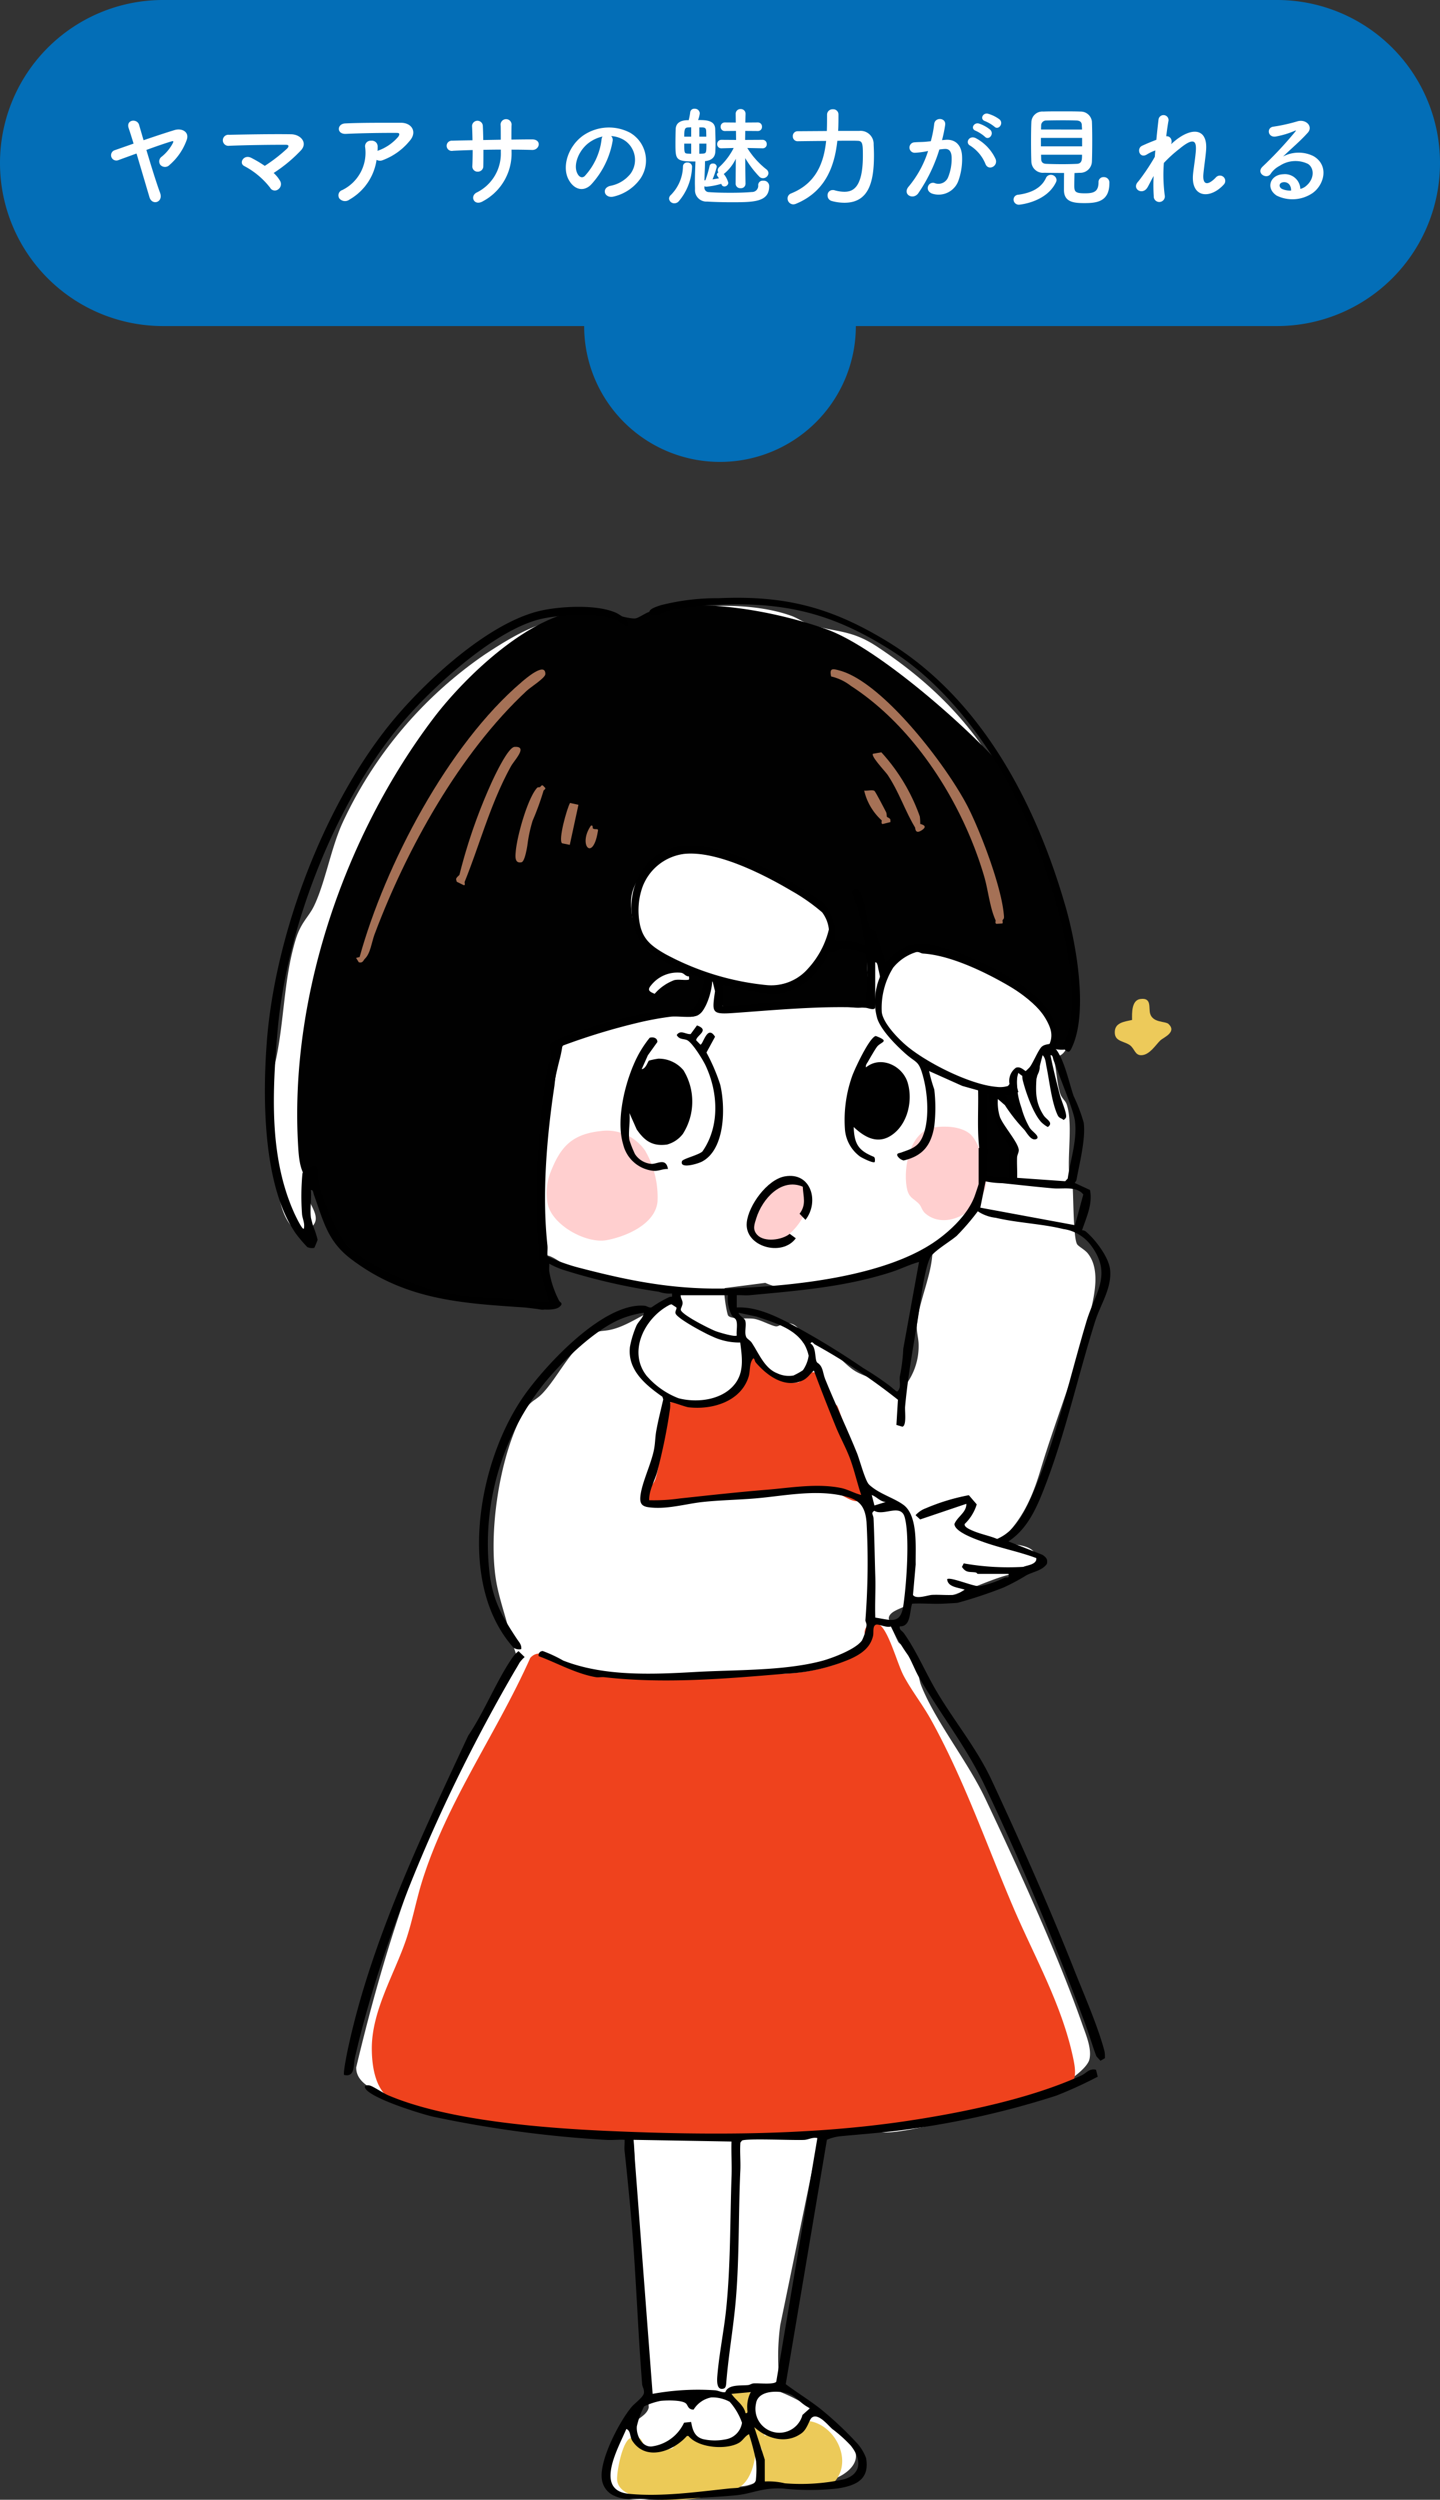 <svg xmlns="http://www.w3.org/2000/svg" xmlns:xlink="http://www.w3.org/1999/xlink" width="212" height="368" viewBox="0 0 212 368">
  <rect x="0" y="0" width="212" height="368" fill="#333333" stroke="none"/>
  <defs>
    <clipPath id="clip-path">
      <rect id="長方形_11224" data-name="長方形 11224" width="133.45" height="280" fill="none"/>
    </clipPath>
  </defs>
  <g id="data-illsut" transform="translate(0 88)">
    <g id="グループ_7916" data-name="グループ 7916" transform="translate(39)" clip-path="url(#clip-path)">
      <path id="パス_8067" data-name="パス 8067" d="M114.85,129.506c2.307-7.724,5.514-15.413,7.371-23.325.629-2.679,1.466-6.385-.416-8.68-.417-.509-1.332-.986-1.536-1.3-.558-.855-.542-6.774-.657-8.371-.053-.731-.461-1.319-.521-2.059-.24-2.92.542-7.595-.372-10.2-.2-.559-.712-.832-.962-1.618-.5-1.558-.522-3.7-.984-5.332,1.64.048,2.258-1.58,2.294-3a114.5,114.5,0,0,0-1.008-13.9,38.066,38.066,0,0,0-3.225-11.994c-1.323-2.634-2.029-4.44-3.175-7.143-4.473-10.543-11.3-18.039-20.8-24.339-3.719-2.467-5.8-2.109-9.69-3.207-1.092-.308-1.985-1-3.016-1.369-5.513-1.974-13.443-1.779-19.109-.4C58,3.521,55.911,4.5,55.22,4.569c-.67.063-2.394-.613-3.321-.7C43.734,3.143,39.512,5.1,32.968,9.438A61.28,61.28,0,0,0,12.09,34.216c-1.679,3.716-2.523,8.713-4.138,12.112C7.141,48.037,6,48.759,5.219,51.334,3.354,57.479,3.567,64,2.06,70.1c-1.382,5.59.1,13.169.741,18.991.227,2.066,1.853,6.645,4.6,4.669C9.3,92.4,7.147,90.4,6.911,88.849c-.117-.772.042-1.647-.017-2.436,2.487-.607,2.186,2.508,2.657,4.181,1.905,6.762,9.743,10.284,15.977,12.139,4.274,1.271,8.71.9,12.9,1.8,1.032.223,2.715,1.6,3.809.013,1.016-1.479-.059-2-.252-3.054-.2-1.1.111-2.571-.012-3.726,1.4.243,2.3,1.313,3.552,1.733,2.236.75,5.674,1.484,8.049,2.01,2.564.568,5.18.838,7.737,1.425l-.262,2.046c-3.247.242-5.966,2.851-9.066,3.7-1.823.5-2.072-.087-3.825,1.333-2.837,2.3-4.422,5.815-6.586,8.117-1.151,1.224-1.78.946-2.917,3.015-3.541,6.442-5.278,18.476-3.736,25.589.529,2.439,1.415,4.926,2.02,7.525.17.733,1.155,3.354,1.1,3.7s-2.689,4.079-3.14,4.836c-10.135,17.02-16.183,35.319-20.765,54.562-.074,2.564,3.351,3.679,5.334,4.423,4.87,1.829,9.075,1.493,13.548,2.7,1.9.513,3.094,1.6,5.762,1.976,5.312.756,10.735.5,16.087.549.557,4.65.111,9.383.249,14.067.018.61.26,1.174.28,1.785.061,1.972-.117,3.971-.008,5.941.342,6.223,1.43,12.371,1.814,18.589-.16,1.13-1.758,1.781-2.594,2.562a7.961,7.961,0,0,0-2.757,4.466c-1.309,5.181.584,7.169,5.963,6.48,3.02-.388,6.474-1.391,9.6-1.751,2.152-.248,3.343.32,5.526-.663.445-.2.912-.805,1.179-.859.444-.089,2.518.683,3.332.719a47.921,47.921,0,0,0,5.634-.032c2.207-.27,5.786-2.386,4.246-4.965-.738-1.235-6.431-5.848-7.873-6.828a25.8,25.8,0,0,0-2.8-1.329,34.082,34.082,0,0,1-.09-9.9l5.923-28.77c1.887.175,4.238-.788,6.05-.552.994.13,1.85.96,3.342.99,4.6.092,20.7-4.653,25.322-6.607,1.35-.57,4.533-2.744,4.871-4.155.38-1.584-.522-3.658-1.053-5.173-3.663-10.452-9.478-23.1-14.265-33.2-2.616-5.516-7.359-11.411-9.43-16.622-.631-1.587-.34-3.827-1.483-5.223-.579-.708-1.31-.52-1.893-1.2a22.1,22.1,0,0,1-1.42-3.483c.024-1.216,2.372-1.533,2.953-2.194a3.177,3.177,0,0,0,.4-1.023c.109-.086,2.168.505,2.714.524,2.509.084,8.852-3.182,11.708-3.763,1.229-.251,3.347.295,3.83-1.327,1.02-3.426-3.529-3.088-5.619-3.3,3.429-2.958,5.064-6.451,6.331-10.693M96.684,107.985c-.093,1.212.252,2.008.248,3.064a9.433,9.433,0,0,1-2.986,7.05c-1.664-1.723-4.472-2.126-6.3-3.2-2.294-1.344-4.636-5.4-7.754-4.237.012-1.557-.957-3.078-2.688-2.836-.462.065-.862.489-1.267.457-.619-.05-2.249-.963-3.255-1.118-.947-.146-3.573.151-3.834-.552-.206-.555-.721-3.584-.452-3.967l5.96-.77c3.844,1.812,8.837.205,12.811-.834,4.009-1.048,7.867-2.552,11.807-3.794-.1,3.511-2.032,7.4-2.288,10.735" transform="translate(-0.689 -1.023)" fill="#fff"/>
      <path id="パス_8068" data-name="パス 8068" d="M122.631,51.524A55.7,55.7,0,0,1,121.2,44.47c-.23-2.4-2.627-5.465-3.4-7.716-1.625-4.732-2.037-7.443-5.614-11.411-5.315-5.9-18.075-17.114-25.4-19.736C79.644,3.052,67.971.731,60.711,3.027c-.64.2-1.632.931-2.092.976-1.194.118-4.855-1.211-6.411-1.245-8.361-.18-18.583,9.714-23.294,15.932C15.781,36.03,7.627,59.882,8.995,81.855c.1,1.563.241,3.446,1.289,4.646,1.96,2.244,1.8,3.79,3.258,6.284,3.518,6.033,10.742,10.024,17.522,11.109,1.077.172,5.8,1.014,6.453.994,1.958-.061,3.044-.473,5.344.105.9.227,2.076,1.579,3.3.073,1.406-1.737-.448-2.863-.723-4.193-1.705-8.246-.089-23.9,2.089-32.1a19.36,19.36,0,0,0,.473-2.749c4-.962,8-2.516,12.028-3.321a39.255,39.255,0,0,1,4.883-.781c.786.038,1.071,1.129,2.637.563,1.534-.555,1.353-2.034,1.676-3.226.357-1.32,1-2.274.661-3.855a6.856,6.856,0,0,1,1.5,2.251c.3,1.365-.983,2.73.687,3.944,1.611,1.171,2.336-.4,3.611-.539a16.171,16.171,0,0,1,2.316.288c3.551.086,7.066-.218,10.573-.281,1.307-.023,3.527.726,4.389-.253,1.171-1.332.028-2.84-.12-4.248-.21-1.99.154-4.293,0-6.32,2.161,1.184,1.118,2.082,1.358,3.931.173,1.333,1.07,2.495,1.42,3.738.264.937-.154,2.17.843,3.026,1.245,1.071,2.617.281,3.988.391.87.07,1.945.556,2.909.708,2.99.471,5.511.781,8.312,2.138-.455,1.835-1.768,4.786-1.719,6.626.017.626.446,1.1.418,1.734-.166,3.81-1.337,6.331-.76,10.594.458,3.38,1.048,4.479,4.788,3.493-.7-2.172.468-4.768-.7-6.809-.354-.619-.988-.745-1.179-1.013-.413-.579-1.243-4.171-.849-4.567,1.174-.219,1.155,1.119,1.685,1.8a12.121,12.121,0,0,0,1.54,1.287c.438-.294.333-.4.321-.819-.028-1-.859-4.439-.588-5.1.094-.23.942-.993,1.166-.781,1.026,3.647,1.4.194,1.926-1.052.193-.462.493-.432.627-.707s.481-1.785.551-1.851c4.787,1.447,4.124-.444,4.381-4a36.275,36.275,0,0,0-.639-11.49" transform="translate(-4.091 -0.965)" fill="#010101"/>
      <path id="パス_8069" data-name="パス 8069" d="M132.656,345.435c-1.577-8.177-5.811-15.451-9.012-22.973-3.915-9.2-7.171-18.643-12.033-27.432-1.225-2.215-2.924-4.381-4.053-6.523-.916-1.738-2.213-6.7-3.588-7.506a1.406,1.406,0,0,0-2.131,1.4c.03.424.464.912.392,1.294-.241,1.278-3.949,2.976-5.165,3.331a28.808,28.808,0,0,1-7.026,1.206c-6.826.011-13.578.185-20.4.259a31.355,31.355,0,0,1-11.67-1.721c-1.594-.526-3.906-2.509-5.359-.865-5,11.2-12.211,21.05-15.914,32.837-.893,2.844-1.441,5.908-2.392,8.7-1.728,5.071-5.092,10.5-5.029,16.12.026,2.292.437,5.271,2.193,6.858a27.1,27.1,0,0,0,5.244,1.978c13.417,3.29,27.432,3.907,41.179,3.958a208.76,208.76,0,0,0,41.984-3.694c2.5-.5,5.223-.918,7.24-2.169,2.654-1.647,6.514.015,5.537-5.053" transform="translate(-13.539 -129.846)" fill="#ef421d"/>
      <path id="パス_8070" data-name="パス 8070" d="M127.666,210.368a1.954,1.954,0,0,1,2.183-.01c.668.635,1.221,4.137,1.4,4.277s.776-.091,1.121.295c.23.257,1.969,5.631,2.257,6.515.312.959.393,1.964.695,2.916.363,1.148,1.924,3.181.976,4.178-1.191,1.253-2.721-.373-3.953-.685-5.094-1.29-19.31.9-25.231,1.544-.884.1-1.708.884-2.6-.025-1.275-1.3.7-2.425,1.087-3.546.921-2.694.767-7.242,1.368-10.24.327-1.633,1.976-1.306,3.136-1.09a8.119,8.119,0,0,0,3.4.406c1.787-.225,5.408-2.461,5.333-4.468-.028-.734-.724-2.29.413-2.682,2.274-.785,2.5,1.892,3.718,2.9a5.5,5.5,0,0,0,3.665.871c.645-.194.719-.905,1.031-1.161" transform="translate(-48.136 -96.008)" fill="#ef421e"/>
      <path id="パス_8071" data-name="パス 8071" d="M85.166,145.99a6.839,6.839,0,0,1,6.506,2.9,13.668,13.668,0,0,1,1.817,7.489c-.316,3.3-4.569,5.133-7.477,5.677-3.037.568-8.178-2.257-8.721-5.49a8.563,8.563,0,0,1,.329-4.191c1.489-3.955,3.159-5.927,7.547-6.38" transform="translate(-35.687 -67.491)" fill="#ffcfcf"/>
      <path id="パス_8072" data-name="パス 8072" d="M116.84,504.22c.131,2.123-.649,5.708-2.906,6.509a28.429,28.429,0,0,1-12.194,1.5c-1.687-.11-5.022-.619-5.272-2.744-.131-1.113.763-5.878,1.985-6.244,1.887-.565,1.653.969,2.2,1.43.509.427,3.668.326,4.027.032.271-.222-.063-2.054,1.734-2.282,2.126-.27,2.065,1.675,3.085,1.809.294.039,4.247-.416,4.561-.531.442-.162.89-1.862,2.519-.767a12.9,12.9,0,0,1,.258,1.29" transform="translate(-44.605 -232.328)" fill="#ecca57"/>
      <path id="パス_8073" data-name="パス 8073" d="M179.649,144.946c1.626-.255,3.848-.159,5.211.855,1.509,1.122,2.61,5.337,2.526,7.139-.175,3.76-5.674,7.452-8.95,4.7-.56-.47-.568-.991-.929-1.392-.832-.921-1.574-.849-1.856-2.53-.5-2.973.5-8.227,4-8.776" transform="translate(-81.173 -66.974)" fill="#ffcfcf"/>
      <path id="パス_8074" data-name="パス 8074" d="M131.078,497.617c-.528-2.586-1.251-2.574-2.429-4.406-.212-.328-1.4-2.365-.537-2.305,4.092.287,2.472.393,3.08,3.373.225,1.1,1.162,2.193,1.475,3.3.983-.217,3.385.416,4.091.2a4.545,4.545,0,0,0,2.306-2.374c4.142.477,6.926,6.35,3.451,9.4-1.183.141-2.384-.04-3.568.043-1.369.1-5.422,1.031-6.183-.27a15.288,15.288,0,0,1-.664-3.228c-.07-.817.818-2.154-.764-2.438a12.89,12.89,0,0,0-.258-1.29" transform="translate(-59.101 -227.014)" fill="#ecca59"/>
      <path id="パス_8075" data-name="パス 8075" d="M240.673,113.545c1.258,1.2-.764,1.981-1.211,2.406-.695.66-1.548,2.107-2.746,2.181-.971.06-1.036-.9-1.664-1.414-.827-.671-2.235-.541-2.3-1.841-.081-1.519,1.316-1.668,2.547-1.933-.018-1-.091-2.894,1.2-3.08,1.742-.252,1.206,1.287,1.457,2.148.407,1.392,2.25,1.082,2.722,1.533" transform="translate(-107.63 -50.793)" fill="#edca5a"/>
      <path id="パス_8076" data-name="パス 8076" d="M49.355,21.487C38.5,30.719,29.23,48.438,25.49,61.979l-.523.128.4.641c.618.168.667-.3.893-.511.834-.789,1-2.462,1.43-3.6,4.724-12.589,12.522-26.665,22.421-35.874.565-.526,2.723-1.873,2.726-2.442.011-1.866-2.99.745-3.486,1.166" transform="translate(-11.546 -9.09)" fill="#a57156"/>
      <path id="パス_8077" data-name="パス 8077" d="M60.464,43.645c.475-.856,2.528-2.939.51-2.819-.921.055-2.724,3.847-3.178,4.794A79.522,79.522,0,0,0,52.86,59.642c-.03.11-.478.385-.5.674l.094.363,1.045.514c.276,0,.065-.352.133-.52,2.286-5.681,3.822-11.609,6.83-17.029" transform="translate(-24.214 -18.877)" fill="#a57156"/>
      <path id="パス_8078" data-name="パス 8078" d="M81.261,62.135l1.128.224,1.275-5.9-1.242-.268c-.462.838-1.776,5.5-1.161,5.944" transform="translate(-37.504 -25.985)" fill="#a57156"/>
      <path id="パス_8079" data-name="パス 8079" d="M88.939,62.826c-.168-.1.078-.551-.328-.439-1.95,2.809.276,5.4,1.017.881.16-.584-.327-.23-.688-.442" transform="translate(-40.616 -28.842)" fill="#a57156"/>
      <path id="パス_8080" data-name="パス 8080" d="M173.457,52.856a7.956,7.956,0,0,0-.062-1.089,27.675,27.675,0,0,0-5.662-9.445l-1.241.218c-.326.36,1.832,2.611,2.17,3.117,1.666,2.5,2.52,5.2,4.021,7.715.078.132,0,1.1,1.039.394,1-.681-.231-.851-.266-.91" transform="translate(-76.977 -19.572)" fill="#a57156"/>
      <path id="パス_8081" data-name="パス 8081" d="M167.477,56.638c-.061-.128,0-.463-.148-.744-.227-.428-1.548-2.991-1.7-3.083-.3-.186-1.1.027-1.506-.041a8.519,8.519,0,0,0,2.579,4.384c.047.049-.143.517.151.538l1.137-.283-.011-.375c-.081-.227-.472-.33-.5-.4" transform="translate(-75.898 -24.386)" fill="#a57156"/>
      <path id="パス_8082" data-name="パス 8082" d="M180.246,56.529c.057-.151.233-.146.207-.554-.267-4.1-3.277-12-5.144-15.789-2.912-5.92-12.539-18.652-19.047-20.417-1.019-.276-1.543-.409-1.258.873a7.4,7.4,0,0,1,2.884,1.37c9.481,6.128,16.515,17.377,19.65,28.069.593,2.024.828,4.6,1.677,6.449.055.119-.147.462.15.528l.852-.053c.107-.148-.009-.375.03-.476" transform="translate(-71.644 -9.057)" fill="#a57156"/>
      <path id="パス_8083" data-name="パス 8083" d="M72.761,51.488c-.269-.339-.441.11-.517.131-.319.09-.305-.084-.606.311-1.342,1.761-2.772,6.912-2.972,9.138-.061.682-.211,1.837.843,1.622.471-.1.787-1.99.867-2.5a21.211,21.211,0,0,1,.768-3.609,39.543,39.543,0,0,0,1.615-4.447c.007-.041.3-.2.26-.374Z" transform="translate(-31.734 -23.752)" fill="#a57156"/>
      <path id="パス_8084" data-name="パス 8084" d="M6.764,92.341c.018.145.235.929.311,1.237a14.641,14.641,0,0,1,.688,2.078c-.01.063-.45,1.142-.494,1.19a1.729,1.729,0,0,1-1.027-.113,21.457,21.457,0,0,1-1.66-1.951C-.347,87.766-.354,74.551.3,66.276,1.561,50.394,8.971,30.762,19.4,18.561,24.316,12.814,33.4,4.481,40.962,2.969c2.965-.592,7.915-.841,10.7.372.4.172,2.372,1.344,1.8,1.94-.727.017-1.188-.668-1.8-.913C49,3.291,43.313,3.616,40.491,4.3,33.777,5.938,24.6,14.34,20.177,19.592c-9.856,11.7-17.026,30.217-18.321,45.4C1.106,73.79.58,83.408,4.309,91.7c.118.262,1.2,2.585,1.423,2.317.192-.784-.227-1.491-.269-2.181a35.548,35.548,0,0,1,.06-5.9c.033-.194.207-.429.246-.653l1.63-.552c.67.486.314,1.369.447,2.143.4,2.346,2.532,7.544,4.074,9.341C14.308,99,20.753,101.9,24.3,102.924c4.877,1.414,9.857,1.246,14.855,1.658a8.726,8.726,0,0,0,2.7.269l-1.285-4.519a114.823,114.823,0,0,1,1.036-29.909c.1-.624.457-1.5.511-2.082.056-.6-.317-.953-.146-1.411.377-.606,2.876-1.472,3.679-1.751a68.214,68.214,0,0,1,13.886-3.4c.915-.082,2.836.2,3.485-.127.411-.21.992-1.679,1.164-2.189a35.268,35.268,0,0,0,1.419-8.405c-.056-.741-.573-1.931-.539-2.561.018-.34.149-.444.4-.635l.891.256.784,4.5a46.84,46.84,0,0,1,.251,6.692c-.011.647.032,1.3.012,1.945.467-.02.946.041,1.414-.006,3.708-.368,7.615-.664,11.347-.78,2.792-.087,5.606.087,8.4.012.023-.379-.053-.779,0-1.157.5-3.346-.305-8.388-1.1-11.811-.211-.915-.832-2.194-.944-2.93a.557.557,0,0,1,.616-.612c.963.318,1.446,4.247,1.726,5.24.262.929.785.79.944.989s1.314,3.775,1.466,4.34a24.142,24.142,0,0,1,.908,5.928l3.477.781c6.529.14,12.634,3.025,18.312,5.939.526-.131.177-1.317.776-1.032a8.456,8.456,0,0,1,1.8,1.554c1.2,1.688,1.821,4.738,2.513,6.774a25.408,25.408,0,0,1,1.489,3.929c.31,2.378-.624,6.015-1.075,8.465-.03.163-.285.366-.212.428l2.208,1.019c.429,2.055-.539,4.042-1.171,5.94a.89.89,0,0,1,.649.253c1.366,1.176,3.3,3.724,3.487,5.547.273,2.713-1.422,5.112-2.21,7.614-2.539,8.071-4.342,16.393-7.4,24.328-1.17,3.035-2.536,6.227-5.363,8.052l5,1.97c.539.354.836.668.656,1.356-.7.975-1.985,1.126-2.992,1.654a30.753,30.753,0,0,1-3.36,1.8,65.374,65.374,0,0,1-6.772,2.258c-.489.058-1.605.1-2.192.131-1.5.069-3.018-.085-4.514,0-.405,1.17-.149,3.382-1.82,3.341-.111.513.368.662.635,1.042,1.894,2.7,3.146,5.763,4.825,8.59,2.63,4.431,5.886,8.328,8.092,13.063,4.191,9,8.479,18.64,12.126,27.861,1.39,3.514,3.579,8.517,4.471,12.039a4.3,4.3,0,0,1,.047.974l-.653.381-.6-.669c-.6-1.578-1.06-3.221-1.651-4.8-4.386-11.708-9.494-23.9-14.859-35.189-2.639-5.552-6.475-10.415-9.559-15.724-.609-1.047-1.026-2.222-1.628-3.274a31.273,31.273,0,0,1-2.556-4.281c-.629.227-1.776-.373-2.166-.268-.562.151-.343,1.155-.449,1.623-.4,1.774-1.735,2.678-3.3,3.406a27.285,27.285,0,0,1-9.674,2.194c-8.758.746-17.813,1.514-26.587.515-.425-.048-.878.061-1.28-.01-2.935-.518-5.633-2.063-8.392-3.09a.6.6,0,0,1,.611-.75,19.893,19.893,0,0,1,3,1.4c6.026,2.36,13.131,2.043,19.491,1.678,5.839-.335,12.921-.14,18.519-1.607,1.559-.409,5.1-1.742,5.981-3.049a6.9,6.9,0,0,0,.66-2.2c.025-.311-.177-.576-.165-.76a109.406,109.406,0,0,0,.168-14.456c-.241-2.687-1.324-3.426-3.806-3.933-4.1-.838-8.52.113-12.594.457-2.563.216-5.176.248-7.73.526-2.589.282-5.334,1.15-8,.768-1.058-.151-1.266-.678-1.156-1.671.218-1.953,1.551-4.617,1.99-6.779.19-.936.173-1.856.336-2.762.28-1.555.678-3.117,1.033-4.658l-.126-.394c-2.485-1.74-5.168-3.939-4.781-7.333a14.751,14.751,0,0,1,.971-3.157c.3-.622,1.017-1.157,1.087-1.879a14.523,14.523,0,0,0-3.169.829c-3.974,1.539-8.86,6.32-11.542,9.613a37.767,37.767,0,0,0-7.988,28.116c.525,3.936,1.883,6.25,3.982,9.433.318.481.754.912.656,1.536a1.405,1.405,0,0,1-1.169-.249,17.882,17.882,0,0,1-2.144-3.016c-5.6-9.835-2.437-25.529,3.97-34.385,3.24-4.479,11.581-13.452,17.529-12.9.331.031.623.343,1,.235a17.257,17.257,0,0,1,2.628-1.524c.383-.109.441.144.373-.521a4.621,4.621,0,0,1-1.94-.254,89.661,89.661,0,0,1-13.866-3.162,11.716,11.716,0,0,1-2.255-.969c.014.381-.039.772.005,1.155a14.539,14.539,0,0,0,1.422,4.253c.151.344.7.38.121.914-.938.861-3.985.206-5.278.119-9.4-.628-17.52-1.13-25.417-7.1-3.5-2.643-4.074-5.566-5.493-9.471-.1-.276-.095-.768-.453-.708.108,1.276-.149,2.752,0,4M89.85,54.808v6.578c0,.621-1.053.135-1.408.117-6.487-.338-13.217.334-19.627.781-3.119.218-2.976-.164-2.547-3.219l-.414-1.677c.04,1.407-.9,4.842-2.31,5.3-1.029.333-2.609.019-3.748.121a45.484,45.484,0,0,0-4.591.828,94.3,94.3,0,0,0-11.291,3.416,1.926,1.926,0,0,0-.46.829,43.108,43.108,0,0,0-.827,5.106c-1.125,7.438-1.855,15.954-1.033,23.484.06.546-.055,1.105.029,1.648a28.194,28.194,0,0,0,5.07,1.766c7.606,1.973,14.2,3.206,22.139,2.911,8.891-.331,22.275-1.684,29.785-6.853,2.263-1.557,4.81-3.987,5.816-6.568.111-.285.641-1.836.641-1.938V82.152c.293.042.65-.16.78.153a10.789,10.789,0,0,1,.469,1.049c.129.575-.063,2.822.04,2.925l3.1.258c.029-.983-.042-1.978,0-2.961.015-.313.293-.6.264-1.026-.066-.978-.974-1.742-1.356-2.535a21.959,21.959,0,0,1-1.744-4.7c-.061-.635-.2-1.951.64-1.94,1.97.347,2.1,2.144,3.482,3.107l-.371-2.08-1.155-.651.283-2.768,1.238-1.872,1.813.287.516-1.686c-1.2-.159-2.285-1.059-3.432-1.6a44.03,44.03,0,0,0-11.152-3.813c-1.024-.152-2.319-.118-3.345-.267-1.157-.168-2.321-.534-3.5-.626-1.008-1.132-.785-2.664-1.027-4.133-.074-.45-.2-1.045-.308-1.5-.063-.273-.124-1.025-.457-.962m25.8,13.672c.393,1.921.856,3.843,1.352,5.742.234.9.78,2.1.928,2.943.084.474.017.569-.346.858-.3-.292-.647-.239-.862-.684-.888-1.841-1.222-5.062-1.65-7.122-.123-.591-.135-1.33-.585-1.737l-.9,3.488c-.139,2.1-.094,3.59,1.062,5.376.392.606,1.51,1.06.61,1.711a4.165,4.165,0,0,1-1.023-.782c-1.169-1.32-2.246-4.4-2.666-6.108a2.9,2.9,0,0,1-.053-.848h-.772a11.587,11.587,0,0,0,.636,4.909,12.222,12.222,0,0,0,1.2,2.924c.289.433.7.692,1,1.068.266.334.215.564-.131.646-.727.171-1.332-1.057-1.67-1.425a24.631,24.631,0,0,1-2.84-3.608l-1.035-.9a7.236,7.236,0,0,0,.307,2.659c.531,1.318,2.546,3.568,2.762,4.739.077.419-.225.773-.242,1.232-.038.987.049,1.99.013,2.975l7.073.5.374-.4c.387-2.749,1.427-5.678,1.062-8.474-.192-1.473-1.778-5.263-2.373-6.914-.247-.686-.533-1.364-.782-2.056-.1-.274-.1-.768-.453-.707m3.61,25.021,1.23-4.522c-1-1.264-3-.77-4.449-.9-2.472-.22-5.02-.506-7.493-.764a13.743,13.743,0,0,1-2.446-.263l-.775,3.87Zm-9.8,51.334h-4.515c-.058,0-.151-.192-.3-.214-.9-.135-1.412.112-2.022-.817l.261-.516a37.468,37.468,0,0,0,8.767.512c.677-.271,1.957-.334,1.94-1.285-2.549-.954-5.254-1.461-7.815-2.378-1.013-.362-4.255-1.469-4.257-2.653.42-1.065,1.791-1.712,1.751-2.966l-6.8,2.3-.676-.625a3.79,3.79,0,0,1,1.543-1.035,30.151,30.151,0,0,1,6.3-1.91l1.163,1.354a6.749,6.749,0,0,1-1.775,2.886c-.136.47.929.881,1.284,1.032,1.118.476,2.365.7,3.491,1.168,2.622-1.122,3.975-3.794,5.079-6.279,3.475-7.826,5.6-17.481,8.069-25.725,1.252-4.185,3.835-6.844.77-11.074a6.14,6.14,0,0,0-4.166-2.542c-3.238-.79-6.694-.892-9.955-1.656a5.957,5.957,0,0,1-2.64-.957,34.838,34.838,0,0,1-3.091,3.6c-.964.851-3.46,2.28-3.958,3.267a10.99,10.99,0,0,0-.509,1.554c-.637,2.46-.927,5.391-1.353,7.934-.69,4.117-1.422,8.29-1.792,12.4-.061.675.255,2.779-.4,2.959l-.881-.267.227-3.7a88.079,88.079,0,0,0-12.239-8.152c-.181-.1-.405-.561-.642-.132.948.511.555,2.518,1.039,2.842.846.566.734,1.418,1.15,2.45,1.468,3.64,3.189,7.2,4.653,10.825.427,1.06,1.215,4.111,1.793,4.657,1.427,1.349,3.586,1.914,5.034,2.964,2.227,1.615,1.77,6.331,1.824,8.775l-.4,4.506c.474.689,2.176.017,2.831-.014,1.189-.055,2.394.1,3.582-.03l1.2-.732c-.892-.332-2.5-.354-2.58-1.548.433-.388,3.893,1.1,4.761,1.04a15.547,15.547,0,0,0,3.681-1.25c.375-.163.726.2.589-.564M96.3,98.919c-1.4.385-2.673,1.036-4.061,1.486-6.866,2.222-13.788,2.744-20.843,3.41-.638.06-1.293-.028-1.93,0v1.807c2.69-.13,5.313,1.068,7.662,2.271a115.692,115.692,0,0,1,10.922,6.622,45.192,45.192,0,0,1,5.026,3.488c.673-.508.3-1.424.392-2.186a26.191,26.191,0,0,0,.515-4.128Zm-28.125,4.9H61.208c-.021.428.287.712.282,1.16,0,.388-.3.792-.26,1,.157.739,4.259,2.79,5.135,3.129.473.183,2.859.895,3.1.642-.088-.7.186-1.733-.122-2.329-.1-.185-.45-.374-.62-.67a5.086,5.086,0,0,1-.548-2.934m1.806,6.964a9.275,9.275,0,0,1-4.133-.9c-.925-.376-5.2-2.638-5.4-3.4-.088-.338.244-.662.125-.867l-.754-.494c-3.761,1.779-6.494,6.87-3.635,10.546a11.869,11.869,0,0,0,4.688,3.31c2.824.755,6.655.26,8.454-2.274,1.254-1.766.9-3.946.652-5.927m9.235,4.074a4.949,4.949,0,0,0,.838-2.127A6.091,6.091,0,0,0,79.5,111.2c-1.426-2.5-4.552-3.366-7.117-4.235l-2.656-.569c.11.468.883.792,1,1.192.2.7-.188,1.755.154,2.425.118.23.578.482.775.774,1.051,1.561,1.893,3.791,3.744,4.511a4,4,0,0,0,2.413.341,10.815,10.815,0,0,0,1.407-.786m1.6.054c-.619.536-.915,1.139-1.73,1.494-2.607,1.137-5.153-.749-6.795-2.645-.213-.246-.165-.557-.376-.654-.622.62-.449,1.861-.691,2.662-1.119,3.7-5.348,4.953-8.85,4.554-.49-.056-2.617-.869-2.715-.768a7.119,7.119,0,0,1-.006.9,83.511,83.511,0,0,1-1.921,9.429c-.4,1.373-1.182,2.647-1.169,4.12a26.922,26.922,0,0,0,4.511-.262c4.3-.463,8.569-.935,12.9-1.291,3.511-.288,7.316-.967,10.839-.249,1.025.209,1.962.78,2.971,1.027-.587-1.727-.975-3.513-1.6-5.232-.6-1.649-1.487-3.209-2.142-4.823-1.111-2.736-2.2-5.49-3.222-8.259M91.4,134.259c-.816-.053-1.329-.77-2.063-1.032l.4,1.543Zm-1.541,17.017c2.253.328,3.692,1.068,4.117-1.675.474-3.061.987-10.332.215-13.1-.58-2.082-3.132-.118-4.468-.949-.578.367-.145.542-.116,1.147.13,2.811.17,5.733.257,8.513.063,2.017-.076,4.052,0,6.066" transform="translate(0 -1.145)"/>
      <path id="パス_8085" data-name="パス 8085" d="M135.013,403.066l.259,1.017a61.766,61.766,0,0,1-6.112,2.793,126.619,126.619,0,0,1-21.875,4.958c-3.383.481-6.643.7-10.062,1.033a7.016,7.016,0,0,0-1.823.5l-6.064,35.979c1.809,1.358,3.827,2.556,5.565,4.01a50.345,50.345,0,0,1,4.774,4.514,6.751,6.751,0,0,1,1.492,2.378c.55,3.162-1.528,4.042-4.212,4.457a37.645,37.645,0,0,1-8,.011c-3.29-.165-4.387.769-7.225,1.021-2.643.235-5.337.348-7.988.527a32.886,32.886,0,0,1-5.171,0c-1.6-.1-2.906.252-4.436-.466a3.054,3.054,0,0,1-1.876-2.51c-.366-2.773,2.582-8.429,4.377-10.577.458-.548,1.746-1.458,1.823-2.056.073-.569-.233-.893-.264-1.3-.629-7.9-.885-15.842-1.548-23.732-.3-3.515-.656-7.082-1.032-10.576-.059-.551.026-1.121,0-1.672-.893-.053-1.833.071-2.721.012A169.185,169.185,0,0,1,37.41,409.97c-1.807-.413-9.257-2.722-9.988-4.2-.233-.473.41-.441.652-.393.495.1,1.984,1.125,2.7,1.43,8.887,3.808,23.262,4.874,32.9,5.289,14.558.627,29.527.636,43.875-1.548,8.086-1.231,17.884-3.247,25.338-6.656.691-.316,1.167-1.085,2.131-.823M93.993,413.119c-.7-.161-1.291.23-1.924.27-1.448.09-8.627-.263-9.182.107l-.226.291c-.1,1.366.053,2.751-.011,4.116-.316,6.774-.1,13.657-.79,20.362-.372,3.6-.991,7.226-1.277,10.848-.024.31-.044.793-.4.893-1.077.306-.973-1.245-.913-1.945.275-3.246.962-6.534,1.3-9.8.656-6.423.564-13.1.79-19.588.059-1.675-.066-3.368-.011-5.042L66.9,413.377l2.839,37.4a36.936,36.936,0,0,1,9.171-.527c.532.034.974.353,1.526.281.442-1.192,2.25-.93,3.361-1.048.269-.028.518-.225.784-.248.733-.064,3.064.214,3.361-.252Zm-9.805,37.4-2.838.258c.646.974,1.8,1.612,2.065,2.837.426.066.245-.347.258-.643a4.637,4.637,0,0,1,.515-2.452m8.773,2.322c-1.091-.27-2.011-1.613-3.017-2.015-1.482-.593-4.686-.67-4.982,1.37a3.522,3.522,0,0,0,6.84,1.679Zm-17.552,2.069c.2,1.148.488,2.173,1.731,2.527a7.957,7.957,0,0,0,3.3.044,2.92,2.92,0,0,0,2.459-2.449,9.242,9.242,0,0,0-1.816-3.089,5.35,5.35,0,0,0-2.7-.647,3.9,3.9,0,0,0-2.606,1.794c-.82.025-.825-.617-1.131-.9-.579-.531-2.9-.473-3.744-.378a10.019,10.019,0,0,0-2.417.808,12.245,12.245,0,0,0-1.068,2.932c-.126,1.24.71,3.088,2.177,2.968a6.141,6.141,0,0,0,4.772-3.5Zm10.843,8.765a10.367,10.367,0,0,1,2.957.269,29.686,29.686,0,0,0,8.72-.592c2.666-.809,2.551-3.018.972-4.97a20.15,20.15,0,0,0-2.719-2.441c-.612-.526-2.034-2.358-2.974-1.694-.425.3-.654,1.677-1.544,2.327-2.237,1.634-5.061.832-6.959-.9l1.543,4.778Zm-2.322-6.965c-.588.269-.9.931-1.451,1.257-1.838,1.1-6.014.794-7.466-.993h-.227c-1.988,2.252-5.993,3.767-8.007.762-.448-.669-.217-1.491-.909-1.8-1.119,2.7-4.833,9.044.375,9.555,4.766.467,10.036-.282,14.723-.78.934-.1,3.637-.064,3.963-1.2a14.277,14.277,0,0,0,.042-2.816,38.575,38.575,0,0,0-1.043-3.988" transform="translate(-12.658 -186.369)"/>
      <path id="パス_8086" data-name="パス 8086" d="M115.5.063c9.813-.434,16.612,1.345,24.934,6.435,13.818,8.45,21.826,23.9,26.168,39.1,1.542,5.4,3.289,15.261.968,20.448-.1.227-.3.706-.52.771-.265.079-.838-.472-.881-.676-.073-.339.573-1.393.7-1.828,2.235-7.625-1.693-20.277-4.46-27.679-4.044-10.824-11.582-22.567-21.458-28.849C132.484,2.4,125.527.6,115.437,1.029a39.2,39.2,0,0,0-7.159.839c-.917.243-1.65.893-2.622.706-1.1-.734.589-1.24,1.331-1.481A33.425,33.425,0,0,1,115.5.063" transform="translate(-48.692 0)"/>
      <path id="パス_8087" data-name="パス 8087" d="M21.673,350.86c-.2-.207.451-3.362.575-3.939,3.424-15.9,10.882-31.371,17.694-46.025,2.379-3.512,4.163-8.1,6.536-11.523a4.6,4.6,0,0,1,.865-.912l.9.875a5.082,5.082,0,0,0-.738.812C37.257,307.512,27.817,328.5,23.28,348.211c-.28,1.216.033,3.008-1.607,2.649" transform="translate(-10.005 -133.396)"/>
      <path id="パス_8088" data-name="パス 8088" d="M107.715,69.7c4-.453,13.564,3.01,16.9,5.392.919.655,1.887,1.8,2.618,2.282.787.518,1.822.3,2.146,1.722.872,3.831-2.517,8.9-6.253,9.889-5.056,1.343-8.784-.191-13.3-1.937-5.267-2.035-9.56-3.272-9.554-10.068,0-3.765,3.961-6.885,7.442-7.28" transform="translate(-46.37 -32.211)" fill="#fff"/>
      <path id="パス_8089" data-name="パス 8089" d="M193.751,109.982c-.326.312-1.105.173-1.611.582-.525.425-1.291,2.379-1.83,3.071a16.581,16.581,0,0,1-1.925,1.687c-1.046,1.048-.081,1.569-2.694,1.424-4.343-.24-15.356-6.37-17.129-10.474-1.094-2.532-.191-5.19,1.412-7.3,2.055-2.706,3.363-3.233,6.61-2.271,5.157,1.528,12.955,5.263,16.151,9.642.576.789,1.891,2.8,1.014,3.64" transform="translate(-77.728 -44.512)" fill="#fff"/>
      <path id="パス_8090" data-name="パス 8090" d="M141.3,160.187c2.647,2.854-3.348,10.756-6.762,7.667-2.6-2.35,3.414-11.277,6.762-7.667" transform="translate(-61.922 -73.685)" fill="#ffcfcf"/>
      <path id="パス_8091" data-name="パス 8091" d="M128.654,76.295a9.567,9.567,0,0,1,1.286,2.2,8.473,8.473,0,0,1,.471,2.007c.022.346-.5,1.176.253,1.4a16.823,16.823,0,0,0,2.035.028,7.864,7.864,0,0,1,5.165,3.088,9.01,9.01,0,0,1,3.408-2.524,8.27,8.27,0,0,1,4.724.325c4.8,1.268,14.14,5.637,16.3,10.27.774,1.662,1.175,3.753.074,5.343l-.9-.517c1.054-1.687.9-2.8-.04-4.472-1.292-2.288-3.8-4.011-6.06-5.289-3.4-1.93-8.2-4.191-12.076-4.43-.317-.019-.535-.288-.983-.218a7.074,7.074,0,0,0-3.4,2.294,11.171,11.171,0,0,0-1.679,6.567c.207,1.583,2.271,3.735,3.473,4.782,2.962,2.578,9.512,5.88,13.406,6.2a4.07,4.07,0,0,0,1.7-.13l.225-.291a2.4,2.4,0,0,1,.951-2.4c.752-.224,1.157.421,1.782.724l1.673-1.522c.237,1.432-.4,2.228-1.419,3.095-.242.042-.046-.3-.176-.454-.163-.191-1.217-.745-1.5-1.093a4.406,4.406,0,0,0,0,2.836c-1.631.74-2.949.461-4.642.259.107,2.422-.14,4.954-.012,7.363.054,1.019.844,2.028-1.007,1.395-.474-3.034-.2-6.173-.276-9.268l-2.318-.649-4.9-2.195a24.017,24.017,0,0,0,.769,2.713,22.88,22.88,0,0,1,0,5.407c-.465,2.816-1.69,4.379-4.512,5.047a1.5,1.5,0,0,1-.9-.657c-.2-.421.264-.413.52-.506,1.4-.507,2.48-.765,3.146-2.274,1.067-2.417.8-6.253.139-8.764-.683-2.6-.967-2.042-2.65-3.54-1.388-1.235-3.553-3.4-4.135-5.151a9.076,9.076,0,0,1-.062-4.731c.282-1.37,1.139-2.185.209-3.413a6.244,6.244,0,0,0-3.278-1.881c-.353-.076-1.741-.3-2.019-.31-.32-.006-.725.336-1.079.469-.319.12-.7-.049-.988.3-.182.22-.243.61-.419.871-1.971,2.931-3.841,4.772-7.57,5.091a44.977,44.977,0,0,1-13.545-3.5,22.229,22.229,0,0,1-5.291-3.221c-2.283-2.39-2.669-6.53-1.543-9.556a8.282,8.282,0,0,1,5.943-5.406c5.129-1.085,12.034,2.4,16.46,4.934a37.794,37.794,0,0,1,5.274,3.367M108,69.074a7.561,7.561,0,0,0-6.06,5.031,10.4,10.4,0,0,0-.311,5.357c.477,2.27,1.8,3.215,3.686,4.31a39.378,39.378,0,0,0,15,4.6,7.174,7.174,0,0,0,6.078-2.457,13,13,0,0,0,3.051-5.74,5.03,5.03,0,0,0-.994-2.518,28.049,28.049,0,0,0-4.552-3.187c-4.111-2.431-11.1-5.984-15.9-5.4" transform="translate(-46.414 -31.349)"/>
      <path id="パス_8092" data-name="パス 8092" d="M98.7,135.521a16.95,16.95,0,0,0,.807,2.031,3.176,3.176,0,0,0,2.43,1.461c.821.061,2.161-.988,2.437.764-.792-.054-1.358.338-2.186.254a5.1,5.1,0,0,1-4.4-3.855c-1.145-3.754.356-9.631,2.152-13.086a16.819,16.819,0,0,1,1.744-2.641c.5-.145,1.132-.005,1.136.618l-1.4,1.954-.913,2.053c.607-.056.905-1.118,1.06-1.261a11.912,11.912,0,0,1,1.4-.289,4.763,4.763,0,0,1,3.695,1.715,8.858,8.858,0,0,1-.1,9.373,4.414,4.414,0,0,1-2.315,1.554c-2.172.3-3.327-.555-4.478-2.228L98.7,131.523c.147,1.219-.2,2.843,0,4" transform="translate(-45.036 -55.676)"/>
      <path id="パス_8093" data-name="パス 8093" d="M161.883,124.636c2.173-1.786,5.384-.27,6.143,2.239.806,2.667-.015,6.212-2.439,7.785-2.058,1.336-3.945.217-5.509-1.254.1,2.5.677,3.451,2.942,4.38.272.112.181.751.153.779-.218.219-1.855-.606-2.156-.809a5.47,5.47,0,0,1-2.222-3.969,19.33,19.33,0,0,1,1.081-7.935c.378-1.041,2.523-5.643,3.454-5.845,2.109.8.837.835.228,1.532-.257.295-1.107,1.777-1.371,2.241-.164.288-.373.494-.3.856" transform="translate(-73.398 -55.497)"/>
      <path id="パス_8094" data-name="パス 8094" d="M116.6,135.626c2.541-3.676,2.291-8.642.445-12.59-.4-.867-1.94-3.35-2.707-3.741-.5-.253-1.168-.047-1.551-.769.585-.839,1.33-.055,2.051-.139l.931-1.273c1.961.705-.119,1.478-.118,2.189l.617.641c.413.007,1.006-3.023,2.159-1.163l-1.264,2.325a27.859,27.859,0,0,1,2.018,4.7c.8,3.3.767,9.584-2.708,11.372-.536.276-3.294,1.143-2.912-.075.117-.375,2.578-.933,3.04-1.474" transform="translate(-52.157 -54.158)"/>
      <path id="パス_8095" data-name="パス 8095" d="M140.2,159.911c-3.2-1.342-5.964,1.845-6.833,4.621-.294.939-.6,1.675.129,2.471,1.023,1.122,3.653.779,4.782-.155l.9.661c-2.026,2.792-7.566,1.239-7.222-2.312.243-2.507,3-6.33,5.6-6.8,3.9-.7,5.115,3.773,3.045,6.4l-.87-.9c1.033-1.352.535-2.485.471-3.99" transform="translate(-61.017 -73.217)"/>
      <path id="パス_8096" data-name="パス 8096" d="M111.084,103.179c-.017.214.113.486-.13.515-.651.078-1.368-.1-2.021.042a7.06,7.06,0,0,0-2.9,2.015c-.856-.335-1.111-.584-.5-1.284a4.923,4.923,0,0,1,4.391-1.811c.469.069.655.571,1.155.523" transform="translate(-48.65 -47.451)" fill="#fff"/>
    </g>
    <g id="グループ_7819" data-name="グループ 7819" transform="translate(16552 -12535)">
      <path id="パス_8252" data-name="パス 8252" d="M20,0A20,20,0,1,1,0,20,20,20,0,0,1,20,0Z" transform="translate(-16466 12475)" fill="#036eb7"/>
      <path id="パス_8251" data-name="パス 8251" d="M24,0H188a24,24,0,0,1,0,48H24A24,24,0,0,1,24,0Z" transform="translate(-16552 12447)" fill="#036eb7"/>
      <path id="パス_8250" data-name="パス 8250" d="M7.552-6.928c1.408-.512,2.784-.992,3.712-1.264.256-.08.32-.016.176.272A6.348,6.348,0,0,1,9.808-5.936.847.847,0,0,0,9.632-4.7a.928.928,0,0,0,1.36-.048,8.707,8.707,0,0,0,2.512-3.7c.384-1.136-.736-1.728-1.792-1.408-1.52.464-3.088.992-4.576,1.5-.272-.928-.5-1.712-.656-2.256-.272-.976-1.968-.8-1.536.48.192.576.448,1.36.72,2.272-.992.352-1.92.672-2.736.96a.779.779,0,1,0,.5,1.472C4.176-5.7,5.12-6.048,6.1-6.4,6.784-4.1,7.552-1.5,8,.016c.384,1.312,2.08.768,1.568-.624C9.024-2.08,8.224-4.656,7.552-6.928ZM26.288-3.536A21.421,21.421,0,0,0,30.336-6.9c.976-1.1-.064-2.32-1.5-2.336-2.656-.048-6.592.032-9.1.08a.817.817,0,1,0,.016,1.616c2.48-.1,6.384-.16,8.384-.144.48,0,.352.336.144.544a23.554,23.554,0,0,1-3.3,2.56A17,17,0,0,0,22.992-5.76c-1.12-.576-1.888.8-1.008,1.216A11.738,11.738,0,0,1,25.76-1.376a.791.791,0,0,0,1.168.272.943.943,0,0,0,.3-1.28A4.988,4.988,0,0,0,26.288-3.536ZM41.44-5.472a1.038,1.038,0,0,0,.912.048A9.3,9.3,0,0,0,46.32-8.272c1.12-1.264.352-2.656-1.312-2.656-2.4,0-5.888-.016-8.208.1-1.2.064-1.28,1.6.128,1.536,2.24-.112,5.728-.16,7.52-.144.416,0,.416.24.176.576a6.962,6.962,0,0,1-2.912,2.016c-.048.016-.08.048-.128.064.016-.192.016-.4.016-.592a.852.852,0,0,0-.96-.912.819.819,0,0,0-.88.976A6.114,6.114,0,0,1,36.4-1.024.819.819,0,0,0,35.968.224a1.087,1.087,0,0,0,1.5.144A8.066,8.066,0,0,0,41.44-5.472Zm19.872-1.5c1.04,0,2.048.016,3.04.048C65.472-6.9,65.808-8.5,64.3-8.48c-.96,0-1.984.016-3.008.032,0-.72,0-1.424.016-2.064a.813.813,0,1,0-1.6.016c.016.448.016,1.232.016,2.064l-2.576.048c-.016-.784-.032-1.5-.064-2.032a.794.794,0,1,0-1.584.064c.032.544.048,1.248.064,2-1.008.016-2.016.032-2.976.064a.756.756,0,1,0,.1,1.488c.9-.048,1.888-.08,2.9-.112,0,.88-.016,1.712-.048,2.368a.76.76,0,0,0,.8.816.8.8,0,0,0,.816-.832c.016-.624.016-1.472.016-2.384.848-.016,1.7-.032,2.56-.032v.368A6.383,6.383,0,0,1,56.144-.64c-.992.544-.352,2.016.928,1.28a7.976,7.976,0,0,0,4.24-7.312Zm14.656-2a4.15,4.15,0,0,1,1.984.64,3.453,3.453,0,0,1,.88,4.9,4.957,4.957,0,0,1-2.976,1.792c-1.376.32-.88,1.936.528,1.568a6.689,6.689,0,0,0,3.9-2.64A4.735,4.735,0,0,0,78.8-9.44a6.685,6.685,0,0,0-6.912.368c-2.144,1.488-3.216,4.464-2.208,6.448.7,1.376,2.048,2,3.28.864a12.6,12.6,0,0,0,3.232-6.48A.8.8,0,0,0,75.968-8.976ZM74.7-8.9a1.132,1.132,0,0,0-.144.5,9.613,9.613,0,0,1-2.48,5.328c-.4.352-.816.112-1.056-.352-.672-1.232.128-3.36,1.616-4.512A5.3,5.3,0,0,1,74.7-8.9ZM95.76-1.936s-.032-1.872-.048-3.792a15.089,15.089,0,0,0,2.08,2.736.74.74,0,0,0,.528.224.807.807,0,0,0,.816-.736.742.742,0,0,0-.32-.576,12.064,12.064,0,0,1-2.8-3.136l2.24.048h.016a.578.578,0,0,0,.608-.608.608.608,0,0,0-.624-.64L95.7-8.4c0-.464.016-.912.016-1.328l1.84.016h.016a.59.59,0,0,0,.608-.624.6.6,0,0,0-.608-.64h-.016l-1.824.016c.016-.784.032-1.28.032-1.28v-.016a.689.689,0,0,0-.72-.688.693.693,0,0,0-.736.688v.016l.016,1.28-1.584-.016H92.72a.608.608,0,0,0-.624.64.6.6,0,0,0,.624.624h.016l1.616-.016L94.368-8.4l-2.144-.016h-.016a.617.617,0,0,0-.624.64.591.591,0,0,0,.624.608h.016l1.792-.048A9.913,9.913,0,0,1,91.888-4.4a.662.662,0,0,0-.224.464.541.541,0,0,0,.1.32.408.408,0,0,0-.224.32.426.426,0,0,0,.08.208c.048.08.144.192.224.336-.3.048-.624.112-.944.16a12.474,12.474,0,0,0,.624-1.856.521.521,0,0,0-.56-.48.468.468,0,0,0-.5.368,15.889,15.889,0,0,1-.608,2.08l-.144.048c.016-1.008.08-1.824.08-2.848,1.04-.1,1.472-.624,1.52-1.36.016-.336.032-.736.032-1.168,0-.752-.032-1.552-.048-2.192-.048-1.3-1.344-1.328-2.528-1.328a3.77,3.77,0,0,0,.256-.992.718.718,0,0,0-.768-.672.587.587,0,0,0-.64.5,8.967,8.967,0,0,1-.224,1.184c-.5,0-1.888,0-1.92,1.36-.016.512-.032,1.312-.032,2.064,0,2.432.032,2.656,2.944,2.656-.032,1.024-.08,1.936-.08,3.168,0,.288.016.592.016.928A1.68,1.68,0,0,0,90.128.672c.688.048,2.1.1,3.5.1,3.376,0,5.616-.016,5.616-2.384a.8.8,0,0,0-.9-.784.642.642,0,0,0-.72.64.916.916,0,0,1-.96,1.024c-.816.08-2,.112-3.184.112-1.168,0-2.352-.032-3.152-.1a.646.646,0,0,1-.624-.672v-.192a.635.635,0,0,0,.32.064,10.97,10.97,0,0,0,2.16-.416l.032.064a.436.436,0,0,0,.432.32.575.575,0,0,0,.576-.528,3.351,3.351,0,0,0-.672-1.3,6.306,6.306,0,0,0,1.776-2.256L94.3-1.952v.016a.675.675,0,0,0,.736.64.657.657,0,0,0,.72-.624ZM85.92.64a8.227,8.227,0,0,0,1.968-5.12.639.639,0,0,0-.7-.592.582.582,0,0,0-.64.544,6.108,6.108,0,0,1-1.792,4.24A.748.748,0,0,0,84.5.24a.759.759,0,0,0,.784.688A.845.845,0,0,0,85.92.64Zm3.04-9.52v-1.36h.416c.432,0,.576.144.592.544,0,.224.016.512.016.816Zm-1.2,0H86.736c0-1.152.1-1.344.592-1.36.112,0,.272-.016.432-.016ZM90-7.856c0,1.328-.016,1.44-.544,1.472-.1,0-.272.016-.5.016V-7.856ZM87.76-6.368c-.224,0-.4-.016-.512-.016-.48-.032-.512-.08-.512-1.472H87.76Zm21.632-3.36c.048-.816.048-1.616.048-2.432a.756.756,0,0,0-.816-.752.8.8,0,0,0-.864.784v.016c0,.8,0,1.616-.032,2.4l-4.288.032a.7.7,0,0,0-.72.736.7.7,0,0,0,.7.736h.016s2.032-.032,4.192-.048c-.352,3.328-1.536,6.272-5.152,7.728a.782.782,0,0,0-.528.736.867.867,0,0,0,.832.88,1.1,1.1,0,0,0,.384-.08c4.24-1.744,5.68-5.328,6.112-9.28.624-.016,1.216-.016,1.728-.016s.944,0,1.232.016c.768,0,.8.48.8,2.192,0,4.832-1.552,5.312-2.736,5.312a5.359,5.359,0,0,1-1.44-.224.839.839,0,0,0-.272-.032.752.752,0,0,0-.752.8.827.827,0,0,0,.624.816,7.179,7.179,0,0,0,1.856.256c3.632,0,4.352-3.136,4.352-6.992,0-.624-.032-1.184-.048-1.6A1.924,1.924,0,0,0,112.5-9.728Zm23.008-.624c.576.576,1.424-.464.752-1.072a5.315,5.315,0,0,0-1.68-.832c-.768-.208-1.28.816-.448,1.088A5.586,5.586,0,0,1,132.4-10.352Zm-1.392,1.488c.56.592,1.424-.416.768-1.04a5.127,5.127,0,0,0-1.632-.9c-.752-.24-1.328.752-.5,1.056A5.509,5.509,0,0,1,131.008-8.864Zm1.568,3.28a6.633,6.633,0,0,0-2.848-3.04c-.992-.576-1.7.624-.912,1.056A5.745,5.745,0,0,1,131.1-4.816C131.536-3.824,132.976-4.528,132.576-5.584Zm-7.888-2.784a21.082,21.082,0,0,0,.464-2.256c.128-1.072-1.5-1.168-1.616-.128a17.08,17.08,0,0,1-.5,2.544l-.8.08c-.576.048-1.072.032-1.568.08a.769.769,0,1,0,.048,1.536,10.855,10.855,0,0,0,1.728-.224l.192-.032a15.438,15.438,0,0,1-2.832,5.2c-1.04,1.168.624,2.1,1.392,1.008a23.576,23.576,0,0,0,3.1-6.432c.256-.032.5-.064.736-.08.736-.064,1.072.4,1.072,1.376a7.142,7.142,0,0,1-.512,2.768,1.529,1.529,0,0,1-2.032.864c-.976-.24-1.488,1.232-.224,1.6a3.1,3.1,0,0,0,3.76-1.92,9.53,9.53,0,0,0,.544-3.568c-.064-1.792-1.088-2.576-2.432-2.464Zm17.968,4.832c-.016.864-.016,2.064-.016,2.5C142.64.736,144.032.9,145.648.9c1.824,0,3.68-.208,3.68-2.96a.8.8,0,0,0-.848-.864.712.712,0,0,0-.752.752c0,1.44-.768,1.632-2,1.632-1.376,0-1.568-.208-1.568-1.088,0-.512.016-1.264.032-1.9.272,0,.544-.032.816-.032A1.707,1.707,0,0,0,146.752-5.2c.032-.784.048-1.968.048-3.136,0-1.056-.016-2.08-.048-2.784a1.66,1.66,0,0,0-1.664-1.456c-.816-.032-1.824-.032-2.8-.032-.992,0-1.952,0-2.688.032a1.619,1.619,0,0,0-1.76,1.568c-.032.624-.048,1.728-.048,2.864,0,1.12.016,2.272.048,2.976a1.7,1.7,0,0,0,1.872,1.6C140.64-3.552,141.664-3.536,142.656-3.536Zm-1.184,1.344a.787.787,0,0,0,.08-.32.839.839,0,0,0-.848-.752.765.765,0,0,0-.72.48c-.64,1.36-1.968,2.16-4.048,2.448a.732.732,0,0,0-.72.72.777.777,0,0,0,.816.752S140.048.816,141.472-2.192Zm-2.208-7.744c0-.24.016-.448.016-.624a.731.731,0,0,1,.752-.7c.672-.016,1.6-.032,2.5-.032.752,0,1.456.016,1.984.032.528.032.736.272.752.688,0,.176.032.4.032.64Zm6.048,2.48h-6.064V-8.7h6.064ZM145.3-6.224c0,.72,0,1.312-.768,1.344-.688.032-1.408.048-2.128.048-.816,0-1.616-.016-2.352-.048-.464-.016-.752-.192-.768-.7,0-.192-.016-.4-.016-.64ZM155.84-3.088a25.085,25.085,0,0,0,.016,2.96.818.818,0,1,0,1.616-.128,23.5,23.5,0,0,1-.128-4.752,19.234,19.234,0,0,1,2.288-2.08c2.24-1.856,2.48-.992,2.432.144-.048.96-.336,2.688-.416,3.536-.368,3.536,2.5,3.792,4.528,1.568A.782.782,0,1,0,165.024-2.9c-1.072,1.136-2.016,1.328-1.856-.5.08-.912.336-2.608.4-3.568.208-3.184-2.112-3.328-4.592-1.3-.176.144-.368.32-.56.5.24-.752-.208-1.232-.72-1.168.112-.928.224-1.728.336-2.3a.74.74,0,0,0-1.472-.16c-.08.7-.208,1.776-.32,2.976-.752.288-1.52.608-2.1.88-.864.4-.368,1.968.736,1.264a5.924,5.924,0,0,1,1.216-.576c-.032.32-.048.624-.08.944a31.414,31.414,0,0,1-2.384,3.568,1.307,1.307,0,0,0-.128.144c-.88,1.04.736,2.016,1.456.752C155.216-1.9,155.5-2.512,155.84-3.088Zm21.6,1.9a2.27,2.27,0,0,0-2.528-2.16c-1.888.064-2.64,2.048-.944,3.152a5.276,5.276,0,0,0,5.3-.4c1.68-1.216,2.432-4.032.128-5.408a4.9,4.9,0,0,0-4.5.048c.576-.56,1.216-1.136,1.856-1.728s1.28-1.216,1.792-1.792c.8-.9-.256-2.032-1.536-1.664a24.739,24.739,0,0,1-3.52.784c-1.088.128-.848,1.712.416,1.44a12.818,12.818,0,0,0,2.688-.816c.128-.064.288-.128.112.1a56.681,56.681,0,0,1-4.832,5.168c-.992.976.608,1.92,1.184,1.072a3.518,3.518,0,0,1,1.344-1.2,4.211,4.211,0,0,1,4.176-.272c.912.608.96,2.128-.208,3.168A2.156,2.156,0,0,1,177.44-1.184Zm-1.36.24a2.879,2.879,0,0,1-1.344-.24c-.512-.272-.48-.928.224-.992S176.1-1.68,176.08-.944Z" transform="translate(-16538 12476)" fill="#fff"/>
    </g>
  </g>
</svg>
